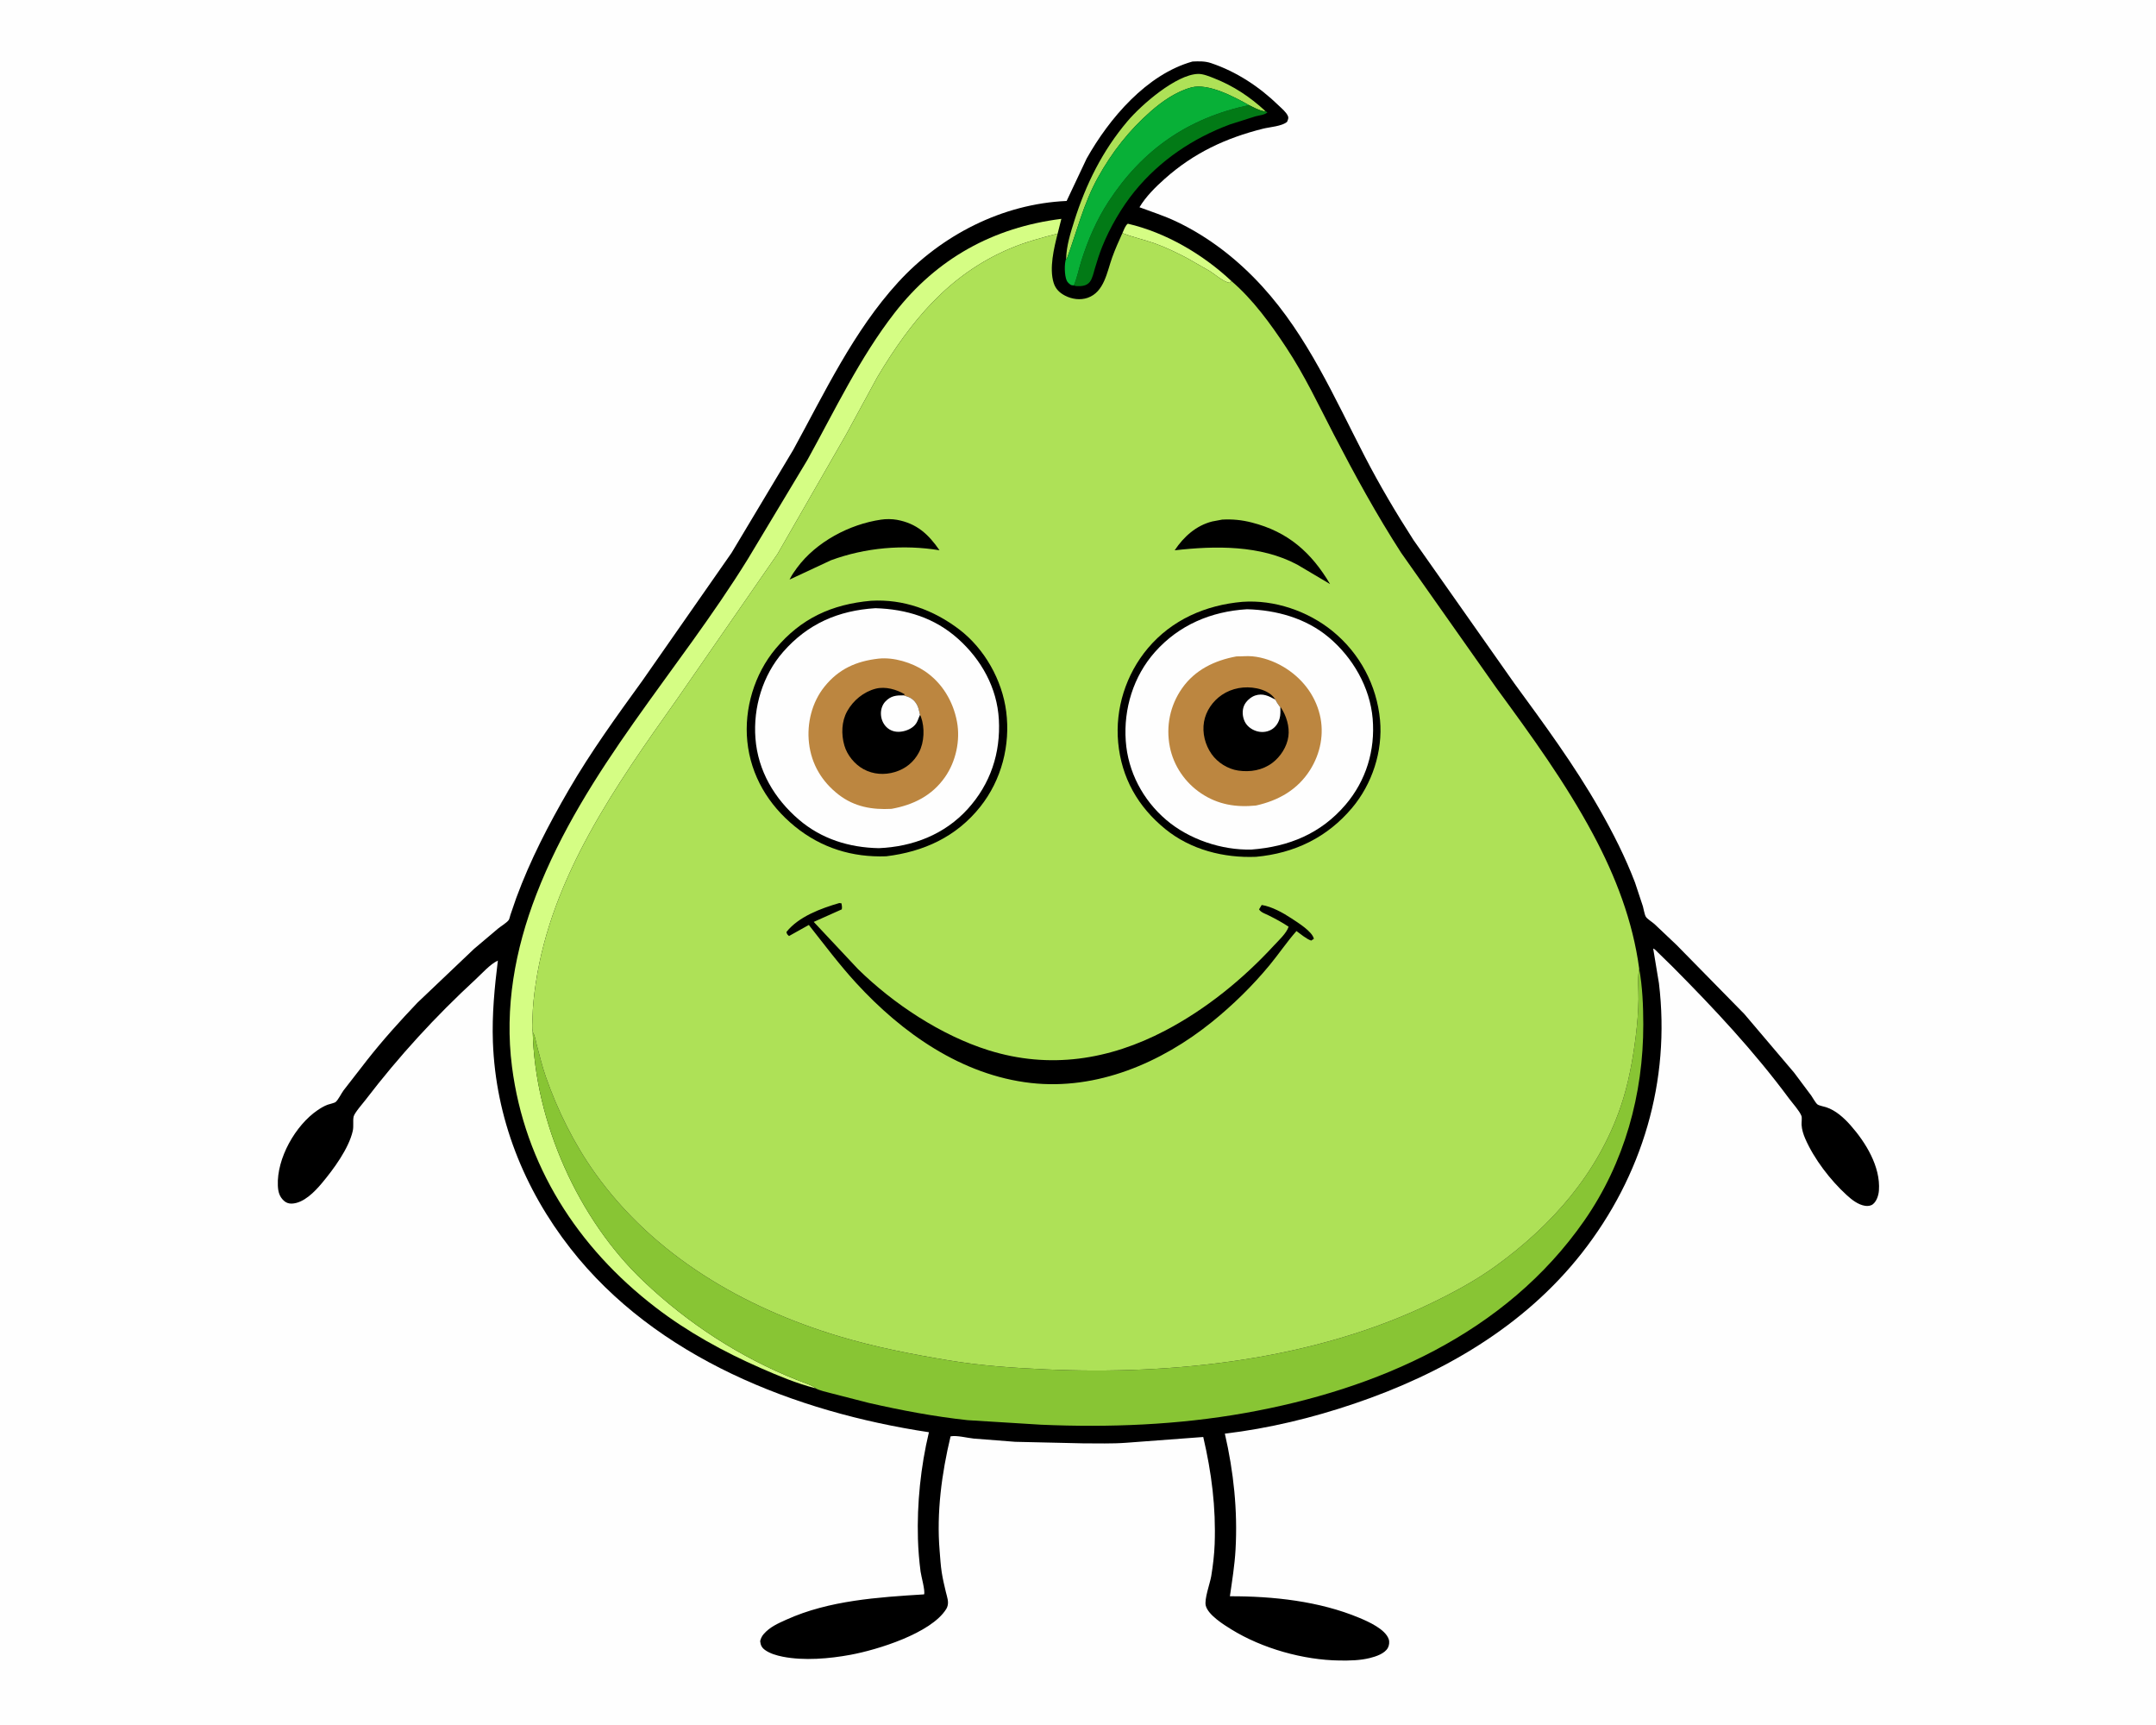 <svg version="1.1" xmlns="http://www.w3.org/2000/svg" style="display: block;" viewBox="0 0 2048 1638" width="1280" height="1024">
<path transform="translate(0,0)" fill="rgb(254,254,254)" d="M -0 -0 L 2048 0 L 2048 1638 L -0 1638 L -0 -0 z"/>
<path transform="translate(0,0)" fill="rgb(0,0,0)" d="M 1132.77 58.231 C 1138.85 57.981 1144.51 57.765 1150.35 59.727 C 1174.61 67.869 1196.35 82.247 1214.58 99.973 C 1217.39 102.707 1221.87 106.363 1223.38 109.969 C 1224.3 112.161 1223.37 113.436 1222.62 115.5 C 1217.79 119.764 1206.17 120.423 1199.72 122.044 C 1164.18 130.973 1134.1 145.012 1106.49 169.542 C 1097.67 177.379 1088.47 186.469 1082.4 196.65 C 1093.93 200.966 1105.75 204.715 1116.9 209.98 C 1148.24 224.784 1175.84 246.4 1199.11 271.937 C 1242.26 319.296 1267.52 377.485 1296.61 433.723 C 1310.61 460.77 1326.22 487.158 1342.71 512.757 L 1438.36 648.673 C 1466.87 687.663 1495.4 726.359 1519.39 768.389 C 1532.22 790.884 1543.8 813.715 1553.07 837.923 L 1560.6 860.642 C 1561.37 863.288 1562.09 868.286 1563.4 870.512 C 1564.6 872.556 1569.48 875.578 1571.54 877.415 L 1592.66 897.41 L 1656.97 962.916 L 1704.26 1018.63 L 1720.61 1040.51 C 1722.09 1042.6 1724.56 1047.32 1726.45 1048.8 C 1727.85 1049.89 1732.74 1050.81 1734.64 1051.43 C 1743.75 1054.39 1751.57 1061.51 1757.82 1068.57 C 1772.2 1084.82 1786.45 1107.83 1784.8 1130.53 C 1784.47 1135.02 1782.71 1140.67 1779.09 1143.55 C 1777.11 1145.12 1774.29 1145.47 1771.81 1145.1 C 1765.02 1144.09 1759.03 1139.32 1754.13 1134.84 C 1738.66 1120.69 1723.17 1100.55 1714.81 1081.31 C 1713.01 1077.18 1711.6 1072.71 1711.33 1068.2 C 1711.21 1066.19 1711.85 1061.43 1711.23 1059.76 C 1709.41 1054.91 1702.92 1047.86 1699.71 1043.53 C 1666.1 998.136 1628.47 957.932 1588.69 917.915 L 1574.8 904.357 C 1573.72 903.336 1571.78 900.981 1570.38 900.774 L 1575.84 933.699 C 1587.04 1026.45 1560.03 1116.79 1502.62 1189.92 C 1447.59 1260.01 1369.75 1304.73 1286.45 1332.98 C 1246.62 1346.49 1205.29 1356.51 1163.5 1361.48 C 1171.84 1397.75 1175.73 1434.32 1173.65 1471.56 C 1172.82 1486.44 1170.41 1501.19 1168.29 1515.93 C 1209.23 1515.82 1253.15 1520.52 1291.2 1536.41 C 1299.78 1539.99 1315.99 1547.16 1319.19 1556.79 C 1320.02 1559.27 1319.6 1562.66 1318.35 1564.93 C 1315.33 1570.44 1306.98 1573.16 1301.21 1574.59 C 1291.87 1576.91 1282.1 1577.07 1272.53 1576.95 C 1238.07 1576.52 1199.01 1565.51 1169.69 1547.41 C 1162.45 1542.94 1147.61 1533.71 1145.37 1524.85 C 1143.79 1518.64 1149.46 1503.58 1150.57 1496.76 C 1152.2 1486.85 1153.43 1476.54 1153.81 1466.5 C 1155.1 1431.64 1150.89 1398.5 1142.97 1364.65 L 1069.95 1370.12 C 1056.36 1371.15 1042.52 1370.69 1028.88 1370.69 L 964.268 1369.22 L 924.91 1366.15 C 918.656 1365.51 908.871 1362.9 902.953 1364.04 C 894.555 1399.08 889.518 1436.55 892.558 1472.64 C 893.137 1479.51 893.495 1486.46 894.562 1493.27 C 895.543 1499.53 897.02 1505.8 898.5 1511.96 C 899.607 1516.56 901.576 1521.4 899.79 1526.06 C 899.47 1526.89 899.15 1527.53 898.671 1528.29 C 884.265 1551.09 833.715 1566.73 808.009 1571.5 C 787.832 1575.24 763.694 1577.34 743.427 1573.3 C 737.761 1572.17 731.225 1570.31 726.521 1566.83 C 723.443 1564.55 722.483 1562.21 722.082 1558.5 C 722.74 1555.97 723.611 1553.97 725.312 1551.98 C 731.242 1545.06 739.079 1541.71 747.214 1538.04 C 787.486 1519.84 834.303 1516.83 877.802 1514.13 C 879.007 1510.72 875.038 1496.97 874.452 1492.43 C 873.131 1482.2 872.26 1471.83 871.958 1461.52 C 870.977 1428.02 874.567 1392.7 882.394 1360.13 C 755.599 1340.98 623.052 1289.44 541.871 1185.56 C 497.619 1128.94 470.793 1061.49 468.205 989.33 C 467.279 963.498 469.767 937.76 472.926 912.161 C 465.713 915.455 457.753 924.479 451.823 929.95 C 413.494 965.315 379.035 1002.93 347.34 1044.32 C 344.756 1047.7 336.634 1056.87 335.905 1060.39 C 335.037 1064.59 336.117 1069.39 335.074 1074 C 331.294 1090.73 316.741 1110.45 305.811 1123.5 C 299.014 1131.62 288.474 1142.61 277.098 1142.98 C 274.286 1143.07 271.778 1142.16 269.736 1140.32 C 265.336 1136.34 264.187 1131.64 263.934 1125.92 C 262.792 1100.07 280.619 1068.57 301.69 1054.25 C 304.717 1052.19 307.781 1050.35 311.217 1049.06 C 312.907 1048.42 317.652 1047.48 318.849 1046.47 C 321.344 1044.36 324.184 1038.38 326.307 1035.5 L 348.854 1006.46 C 363.724 987.554 379.957 969.549 396.544 952.138 L 450.342 900.994 L 473.233 881.652 C 475.969 879.431 481.164 876.369 483.215 873.674 C 483.894 872.783 484.463 869.932 484.841 868.806 L 490.384 852.696 C 503.733 816.486 521.128 782.958 540.474 749.672 C 561.457 713.571 585.853 679.927 610.304 646.157 L 694.895 524.917 L 753.529 427.029 C 783.434 372.491 810.8 314.23 853.109 267.951 C 894.025 223.194 952.126 193.357 1013.2 190.674 L 1032.22 150.369 C 1053.73 112.189 1089.24 70.378 1132.77 58.231 z"/>
<path transform="translate(0,0)" fill="rgb(213,253,132)" d="M 1066.19 221.189 C 1067.44 218.555 1068.93 213.901 1071.35 212.276 C 1107.52 220.68 1142.71 241.378 1169.73 266.732 L 1167.82 268.478 C 1161.55 267.112 1154.72 260.803 1149.26 257.312 L 1127.49 244.855 C 1117.58 239.69 1106.97 234.519 1096.43 230.815 C 1086.72 227.401 1076.48 225.184 1066.92 221.478 L 1066.19 221.189 z"/>
<path transform="translate(0,0)" fill="rgb(174,225,87)" d="M 1012.74 245.303 C 1013.01 233.454 1016.84 221.137 1020.4 209.885 C 1031.44 174.914 1047.12 143.136 1070.94 115.003 C 1084.4 99.098 1117.28 70.629 1138 70.001 C 1142.8 69.855 1148.83 72.375 1153.28 74.133 C 1171.89 81.487 1187.19 91.702 1201.89 105.164 L 1200.93 105.51 C 1195.71 104.613 1191.11 101.97 1186.42 99.629 C 1172.71 91.943 1147.7 78.524 1131.64 82.864 C 1117.24 86.753 1104.13 95.943 1093.05 105.624 C 1072.51 123.575 1056.26 144.404 1043.01 168.257 C 1029.13 193.241 1023.01 219.475 1013.27 245.961 L 1012.74 245.303 z"/>
<path transform="translate(0,0)" fill="rgb(2,122,22)" d="M 1020 270.949 C 1023.33 263.288 1024.73 255.222 1027.26 247.313 C 1033.61 227.493 1041.49 208.966 1052.88 191.482 C 1085.26 141.795 1128.66 111.849 1186.42 99.629 C 1191.11 101.97 1195.71 104.613 1200.93 105.51 L 1201.89 105.164 L 1203.94 106.523 C 1201.39 109.017 1195.9 109.37 1192.43 110.342 L 1168.44 117.957 C 1133.08 131.084 1101.76 152.166 1077.83 181.485 C 1065.51 196.57 1054.3 215.945 1047.03 234 C 1044.29 240.81 1042.07 247.903 1039.99 254.939 C 1038.84 258.826 1037.71 264.454 1035.17 267.619 C 1032.18 271.343 1027.51 271.743 1023 271.566 C 1021.93 271.524 1021.02 271.252 1020 270.949 z"/>
<path transform="translate(0,0)" fill="rgb(8,176,55)" d="M 1012.74 245.303 L 1013.27 245.961 C 1023.01 219.475 1029.13 193.241 1043.01 168.257 C 1056.26 144.404 1072.51 123.575 1093.05 105.624 C 1104.13 95.943 1117.24 86.753 1131.64 82.864 C 1147.7 78.524 1172.71 91.943 1186.42 99.629 C 1128.66 111.849 1085.26 141.795 1052.88 191.482 C 1041.49 208.966 1033.61 227.493 1027.26 247.313 C 1024.73 255.222 1023.33 263.288 1020 270.949 L 1017.44 270.563 C 1015.67 269.334 1014.09 268.173 1013.21 266.139 C 1011.11 261.291 1010.86 250.15 1012.74 245.303 z"/>
<path transform="translate(0,0)" fill="rgb(213,253,132)" d="M 774.586 1318.35 C 756.987 1313.9 739.4 1306.54 722.794 1299.27 C 687.47 1283.8 653.237 1265 622.618 1241.46 C 548.555 1184.52 498.418 1106.53 486.361 1013.12 C 479.107 956.917 489.185 901.753 509.474 849.316 C 555.463 730.455 644.245 637.81 710.388 530.767 L 767.037 436.496 C 793.121 389.31 816.604 339.667 849.826 296.909 C 889.877 245.361 943.436 215.794 1008.19 207.667 L 1004.67 221.666 C 989.584 225.512 973.962 229.715 959.607 235.782 C 901.28 260.434 864.938 305.088 833.332 358.061 L 803.723 412.521 L 738.496 526.091 L 643.021 664 C 585.014 745.804 524.192 831.906 508.958 933.5 C 507.288 944.637 506.062 955.755 505.822 967.023 C 505.735 971.133 505.186 976.116 506.063 980.112 C 508.157 1065.5 549.06 1157.48 611.121 1216.53 C 653.478 1256.82 702.764 1288.84 757.156 1310.51 C 759.851 1311.59 774.312 1316.49 774.586 1318.35 z"/>
<path transform="translate(0,0)" fill="rgb(136,197,52)" d="M 1557.08 919.795 C 1560.21 937.224 1560.94 955.073 1560.97 972.751 C 1561.07 1039.11 1543.08 1104.32 1504.94 1159.14 C 1430.15 1266.63 1308.2 1319.49 1182.91 1341.83 C 1119.04 1353.22 1053.57 1355.79 988.85 1352.98 L 919 1348.66 C 887.458 1345.24 856.127 1339.33 825.212 1332.27 L 789.333 1323.07 C 784.562 1321.71 778.915 1320.73 774.586 1318.35 C 774.312 1316.49 759.851 1311.59 757.156 1310.51 C 702.764 1288.84 653.478 1256.82 611.121 1216.53 C 549.06 1157.48 508.157 1065.5 506.063 980.112 C 508.267 983.301 508.811 988.363 509.831 992.135 C 512.572 1002.26 515.037 1012.65 518.494 1022.55 C 529.666 1054.55 545.504 1086.43 565.244 1114.04 C 621.174 1192.28 705.763 1241.53 796.637 1268.89 C 831.003 1279.23 866.31 1286.1 901.683 1291.95 C 931.815 1296.93 962.522 1299.03 993 1300.42 C 1115.48 1306.05 1248.96 1291.24 1360.2 1237.26 C 1381.31 1227.02 1401.97 1215.89 1421 1202.11 C 1474.38 1163.44 1517.82 1114.14 1539.42 1051.09 C 1546.81 1029.52 1550.95 1006.74 1553.8 984.188 C 1555.28 972.425 1556.26 960.576 1556.41 948.717 C 1556.53 939.563 1555.34 929.898 1556.88 920.861 L 1557.08 919.795 z"/>
<path transform="translate(0,0)" fill="rgb(174,225,87)" d="M 1066.19 221.189 L 1066.92 221.478 C 1076.48 225.184 1086.72 227.401 1096.43 230.815 C 1106.97 234.519 1117.58 239.69 1127.49 244.855 L 1149.26 257.312 C 1154.72 260.803 1161.55 267.112 1167.82 268.478 L 1169.73 266.732 C 1190.14 284.189 1206.95 307.429 1221.69 329.703 C 1239.33 356.333 1252.38 384.27 1267.04 412.526 C 1286.97 450.944 1307.48 488.45 1330.96 524.842 L 1421.56 653.44 C 1454.5 698.393 1486.97 743.02 1513.33 792.285 C 1534.71 832.265 1551.02 874.614 1557.08 919.795 L 1556.88 920.861 C 1555.34 929.898 1556.53 939.563 1556.41 948.717 C 1556.26 960.576 1555.28 972.425 1553.8 984.188 C 1550.95 1006.74 1546.81 1029.52 1539.42 1051.09 C 1517.82 1114.14 1474.38 1163.44 1421 1202.11 C 1401.97 1215.89 1381.31 1227.02 1360.2 1237.26 C 1248.96 1291.24 1115.48 1306.05 993 1300.42 C 962.522 1299.03 931.815 1296.93 901.683 1291.95 C 866.31 1286.1 831.003 1279.23 796.637 1268.89 C 705.763 1241.53 621.174 1192.28 565.244 1114.04 C 545.504 1086.43 529.666 1054.55 518.494 1022.55 C 515.037 1012.65 512.572 1002.26 509.831 992.135 C 508.811 988.363 508.267 983.301 506.063 980.112 C 505.186 976.116 505.735 971.133 505.822 967.023 C 506.062 955.755 507.288 944.637 508.958 933.5 C 524.192 831.906 585.014 745.804 643.021 664 L 738.496 526.091 L 803.723 412.521 L 833.332 358.061 C 864.938 305.088 901.28 260.434 959.607 235.782 C 973.962 229.715 989.584 225.512 1004.67 221.666 C 1001.19 235.406 996.528 254.575 1000.89 268.5 C 1002.69 274.222 1006.44 277.869 1011.63 280.569 C 1018.2 283.979 1026.17 285.115 1033.23 282.641 C 1048.94 277.132 1051.53 258.099 1056.45 244.379 C 1059.28 236.471 1062.72 228.831 1066.19 221.189 z"/>
<path transform="translate(0,0)" fill="rgb(0,0,0)" d="M 836.87 493.362 C 841.526 492.642 847.276 492.673 851.906 493.505 C 870.676 496.879 881.91 507.135 892.441 522.427 C 857.874 516.799 822.207 519.89 789.354 531.927 L 750.018 550.281 C 751.885 546.279 754.531 542.554 757.153 539.012 C 775.352 514.429 806.954 497.722 836.87 493.362 z"/>
<path transform="translate(0,0)" fill="rgb(0,0,0)" d="M 1160.98 493.312 C 1170.81 492.809 1179.45 493.63 1189 496.062 C 1223.52 504.847 1245.75 524.639 1263.43 554.543 L 1232.4 536.156 C 1197.24 517.355 1154.31 518.1 1115.83 522.477 C 1124.42 509.577 1136.19 498.949 1151.5 495.091 L 1160.98 493.312 z"/>
<path transform="translate(0,0)" fill="rgb(0,0,0)" d="M 797.288 857.5 L 799.325 857.793 C 799.667 859.78 800.034 861.486 799.616 863.5 L 772.972 875.421 L 815.015 920.228 C 848.625 953.245 893.984 983.219 938.985 997.323 C 997.011 1015.51 1053.58 1006.56 1106.82 978.661 C 1145.51 958.39 1180.57 929.897 1210.11 897.851 C 1214.46 893.134 1222.14 886.129 1224.06 879.986 C 1217.96 875.881 1211.69 872.547 1205.12 869.263 C 1202.14 867.771 1197.59 866.379 1195.99 863.5 L 1198.5 859.353 C 1207.94 860.806 1218.68 866.728 1226.6 871.967 C 1232.67 875.987 1246.63 884.499 1248.05 891.5 L 1245.5 893.151 C 1240.82 891.654 1235.54 886.915 1231.51 884.106 C 1222.49 894.335 1214.72 905.9 1206.02 916.452 C 1189.83 936.075 1170.98 954.519 1151.17 970.5 C 1103.14 1009.25 1041.88 1035.5 979.207 1028.41 C 913.518 1020.97 856.856 980.997 813.223 933.409 C 797.204 915.937 782.973 896.911 768.308 878.315 L 749.5 888.831 C 747.826 887.304 747.54 887.177 747.037 885 C 758.7 870.303 779.87 862.594 797.288 857.5 z"/>
<path transform="translate(0,0)" fill="rgb(0,0,0)" d="M 827.415 570.406 C 858.154 568.578 886.974 579.178 911.249 597.686 C 935.23 615.969 951.961 645.71 955.793 675.571 C 959.905 707.629 951.377 740.587 931.189 766.023 C 908.492 794.621 877.393 808.803 841.783 813.105 C 809.606 814.275 780.223 805.204 755.098 784.794 C 729.982 764.392 713.19 736.598 709.878 703.964 C 706.733 672.972 716.668 640.001 736.659 616.051 C 760.852 587.069 790.179 573.723 827.415 570.406 z"/>
<path transform="translate(0,0)" fill="rgb(254,254,254)" d="M 831.56 577.46 C 860.933 578.344 887.806 586.573 910.116 606.568 C 932.249 626.406 947.163 653.157 948.815 683.127 C 950.575 715.071 940.873 744.338 919.218 768.199 C 897.22 792.439 867.033 804 834.878 805.388 C 806.811 804.851 780.396 796.749 758.78 778.212 C 735.594 758.329 719.923 731.835 717.592 701 C 715.383 671.766 724.417 641.272 743.873 619.014 C 767.295 592.217 796.392 579.645 831.56 577.46 z"/>
<path transform="translate(0,0)" fill="rgb(188,134,64)" d="M 834.487 625.371 C 848.997 623.808 866.189 629.098 878.195 637.077 C 894.853 648.149 905.442 665.881 909.061 685.386 C 912.352 703.125 907.993 723.066 897.719 737.806 C 885.358 755.539 867.606 764.301 846.824 768.051 C 828.424 769.027 811.585 766.102 796.682 754.599 C 780.756 742.305 770.786 725.682 768.483 705.623 C 766.321 686.788 771.237 666.808 783.236 651.915 C 796.759 635.13 813.426 627.763 834.487 625.371 z"/>
<path transform="translate(0,0)" fill="rgb(0,0,0)" d="M 873.933 678.724 L 874.875 680.796 C 878.524 690.961 878.025 704.652 872.998 714.259 C 868.086 723.645 860.202 730.005 850.115 733.06 C 840.195 736.064 829.444 735.38 820.275 730.358 C 811.814 725.723 804.705 717.045 802.048 707.784 C 799.011 697.196 799.339 684.972 804.784 675.237 C 810.495 665.028 820.452 656.817 831.897 653.902 C 840.999 651.584 851.682 654.603 859.5 659.34 L 858.28 660.245 L 862.042 661.456 C 866.577 663.03 869.574 665.987 871.6 670.326 C 872.804 672.905 873.195 675.971 873.933 678.724 z"/>
<path transform="translate(0,0)" fill="rgb(254,254,254)" d="M 873.933 678.724 L 873.052 680.777 C 872.182 682.903 871.453 685.137 870.152 687.055 C 867.27 691.301 861.746 693.785 856.826 694.588 C 851.982 695.379 847.246 694.596 843.323 691.49 C 839.493 688.459 837.249 683.854 836.857 679.007 C 836.476 674.302 837.811 669.411 841.14 665.97 C 846.306 660.632 851.326 660.17 858.28 660.245 L 862.042 661.456 C 866.577 663.03 869.574 665.987 871.6 670.326 C 872.804 672.905 873.195 675.971 873.933 678.724 z"/>
<path transform="translate(0,0)" fill="rgb(0,0,0)" d="M 1180.17 571.42 C 1210.49 569.236 1242.49 580.214 1265.91 599.327 C 1291.66 620.342 1307.84 650.602 1310.91 683.772 C 1313.65 713.363 1303.42 744.453 1284.35 767.138 C 1260.69 795.266 1229.5 810.272 1193.06 813.603 C 1162.48 814.822 1131.15 806.916 1107.02 787.323 C 1080.95 766.157 1065.28 738.603 1062.15 705.014 C 1059.16 672.835 1069.56 640.184 1090.36 615.5 C 1113.25 588.335 1145.33 574.489 1180.17 571.42 z"/>
<path transform="translate(0,0)" fill="rgb(254,254,254)" d="M 1184.57 578.455 C 1212.42 579.198 1240.47 586.917 1262.18 605.128 C 1284.96 624.232 1301.38 652.516 1303.91 682.446 C 1306.44 712.325 1297.69 741.263 1278.08 764.196 C 1254.59 791.655 1224.26 803.987 1188.86 806.7 C 1160.44 807.469 1129.32 796.946 1107.72 778.469 C 1085.58 759.535 1071.39 732.744 1069.36 703.5 C 1067.23 673.011 1076.62 642.187 1097.04 619.144 C 1119.88 593.365 1150.59 580.479 1184.57 578.455 z"/>
<path transform="translate(0,0)" fill="rgb(188,134,64)" d="M 1174.51 623.249 C 1179.45 623.347 1184.37 622.712 1189.32 623.142 C 1199.61 624.035 1210.15 627.839 1219 633.081 C 1236.17 643.251 1248.97 659.151 1253.7 678.679 C 1258.06 696.689 1254.29 715.52 1244.49 731.06 C 1232.58 749.943 1214.38 760.165 1193.06 764.882 C 1174.15 766.785 1157.08 764.076 1141.02 753.371 C 1125.76 743.197 1114.74 727.115 1111.21 709.043 C 1107.4 689.59 1111.43 669.841 1122.82 653.588 C 1135.19 635.929 1153.88 627.038 1174.51 623.249 z"/>
<path transform="translate(0,0)" fill="rgb(0,0,0)" d="M 1216.19 671.659 L 1216.6 671.669 C 1221.87 679.32 1225.12 689.941 1223.86 699.202 C 1222.54 708.949 1216.41 718.51 1208.61 724.377 C 1199.26 731.412 1187.61 733.371 1176.2 731.687 C 1166.35 730.234 1156.64 724.152 1150.92 716.043 C 1144.74 707.291 1141.87 695.962 1143.7 685.38 C 1145.48 675.105 1151.92 665.802 1160.49 659.941 C 1170.23 653.279 1182.34 651.247 1193.83 653.59 C 1200.27 654.903 1207.42 658.015 1211.11 663.693 L 1211.48 664.284 C 1212.84 666.99 1214.36 669.249 1216.19 671.659 z"/>
<path transform="translate(0,0)" fill="rgb(254,254,254)" d="M 1216.19 671.659 C 1216.28 675.215 1216.47 678.886 1215.48 682.343 C 1214.23 686.743 1211.49 690.717 1207.44 692.937 C 1203.08 695.329 1197.86 695.644 1193.16 694.083 C 1188.69 692.601 1184.49 689.5 1182.41 685.19 C 1180.19 680.578 1179.73 674.877 1181.71 670.095 C 1183.45 665.917 1188.06 661.792 1192.34 660.377 C 1199.56 657.986 1205.28 660.882 1211.48 664.284 C 1212.84 666.99 1214.36 669.249 1216.19 671.659 z"/>
</svg>